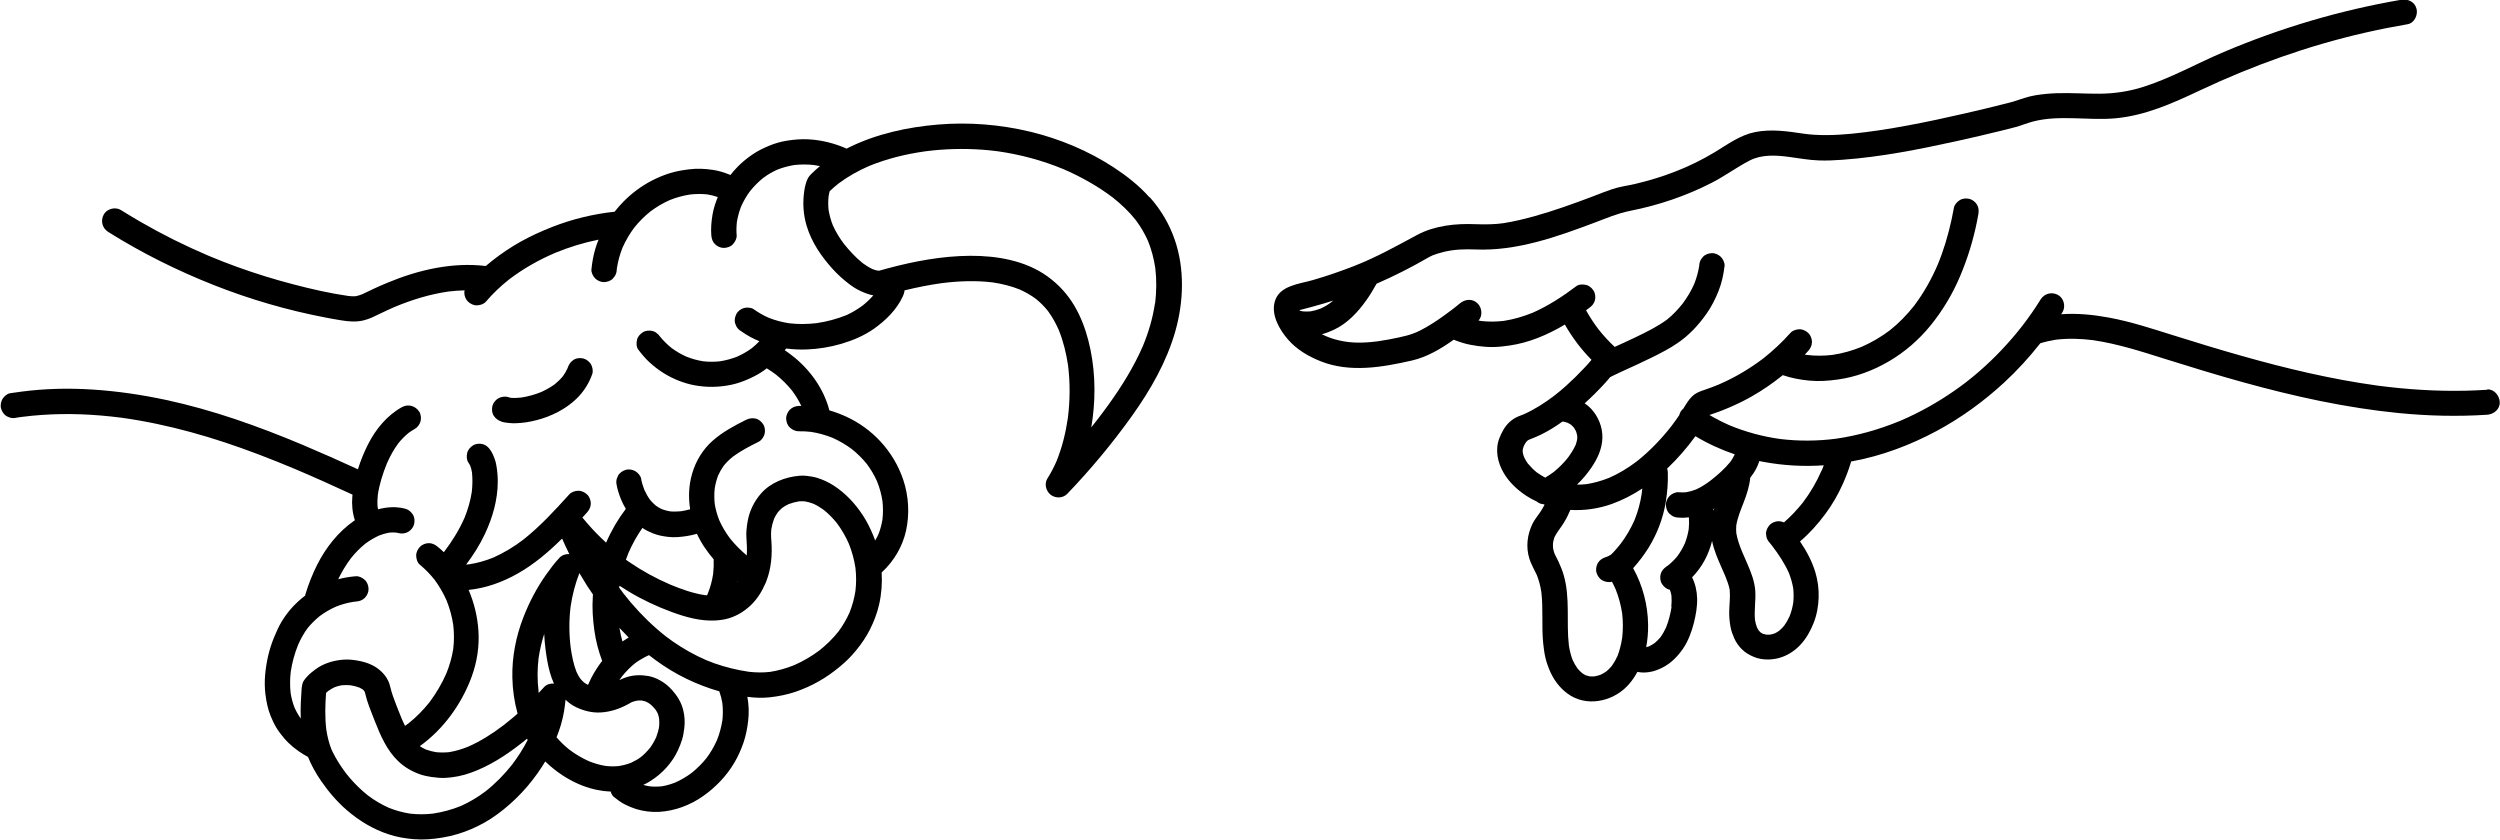 <?xml version="1.0" encoding="UTF-8"?>
<svg id="Capa_1" data-name="Capa 1" xmlns="http://www.w3.org/2000/svg" version="1.1" viewBox="0 0 416.16 139.76">
  <defs>
    <style>
      .cls-1 {
        fill: #000;
        stroke-width: 0px;
      }
    </style>
  </defs>
  <path class="cls-1" d="M191.35,32.85c-1.71-1.93-3.78-3.56-5.93-4.97-4.25-2.78-9.05-4.79-13.99-5.97-4.97-1.19-10.15-1.6-15.24-1.18-5.15.43-10.3,1.55-14.95,3.85-.1.05-.2.1-.3.16-2.03-.89-4.16-1.43-6.39-1.55-1.2-.06-2.38.04-3.56.23-1.01.16-1.99.44-2.93.83-.98.41-1.92.86-2.79,1.46-.86.58-1.67,1.24-2.41,1.98-.45.45-.87.93-1.27,1.44-.93-.39-1.9-.7-2.9-.85-1.34-.2-2.65-.26-4-.09-1.13.14-2.24.33-3.32.68-.99.32-1.97.73-2.89,1.21-1.72.89-3.31,2.08-4.67,3.46-.53.53-1.03,1.1-1.5,1.7-3.56.39-7.05,1.23-10.39,2.54-1.79.7-3.54,1.5-5.22,2.43-1.65.92-3.2,1.97-4.69,3.13-.39.3-.77.62-1.15.94-5.52-.67-11.16.63-16.25,2.74-.83.34-1.66.7-2.47,1.08-.63.29-1.24.61-1.87.89-.35.14-.7.25-1.07.32-.4.03-.8,0-1.2-.04-3.11-.45-6.21-1.16-9.25-1.96-3.12-.81-6.2-1.77-9.23-2.86-1.62-.59-3.22-1.21-4.81-1.88-3.91-1.66-7.72-3.56-11.4-5.69-1.07-.62-2.12-1.26-3.17-1.91-.93-.59-2.36-.23-2.88.76-.55,1.04-.24,2.25.76,2.88,5.59,3.51,11.51,6.45,17.64,8.87,5.96,2.35,12.14,4.15,18.44,5.36.87.17,1.75.33,2.63.47,1.29.21,2.52.33,3.8.02.99-.24,1.91-.72,2.82-1.16.8-.39,1.61-.76,2.42-1.11,2.85-1.18,5.81-2.09,8.86-2.53.9-.11,1.8-.18,2.7-.2-.03.13-.04.26-.04.39,0,.52.23,1.13.62,1.49.4.37.93.64,1.49.62.53-.02,1.13-.2,1.49-.62,1.16-1.36,2.46-2.59,3.86-3.7,2.34-1.78,4.92-3.24,7.62-4.4,2.35-.97,4.78-1.72,7.27-2.22-.2.49-.38,1-.53,1.5-.34,1.13-.54,2.29-.66,3.46-.05.5.27,1.14.62,1.49.37.37.96.64,1.49.62.54-.02,1.11-.2,1.49-.62.11-.14.22-.28.33-.43.19-.33.29-.68.29-1.06,0-.08.02-.15.03-.23.18-1.17.5-2.32.94-3.42.52-1.16,1.16-2.26,1.92-3.28.81-1.02,1.73-1.94,2.75-2.75.99-.74,2.06-1.37,3.19-1.87,1.08-.43,2.21-.74,3.36-.92.96-.11,1.93-.12,2.89-.02.59.1,1.18.24,1.74.44-.38.93-.7,1.88-.87,2.88-.2,1.15-.3,2.32-.21,3.48.05.57.2,1.08.62,1.49.37.37.96.64,1.49.62.54-.02,1.11-.2,1.49-.62.36-.39.66-.94.62-1.49-.06-.75-.04-1.49.04-2.23.15-.89.39-1.76.72-2.6.4-.88.88-1.72,1.46-2.5.66-.82,1.4-1.57,2.22-2.23.73-.54,1.52-1,2.35-1.37.9-.35,1.84-.6,2.79-.76,1.1-.12,2.21-.12,3.31,0,.33.05.65.11.98.18-.5.42-.99.85-1.45,1.31-.4.39-.58.69-.77,1.2-.04.11-.08.22-.11.32-.14.44-.23.88-.29,1.33-.28,1.94-.17,3.89.4,5.78.82,2.72,2.42,5.07,4.31,7.16.83.92,1.74,1.74,2.73,2.5.6.46,1.24.88,1.93,1.19.67.31,1.39.59,2.13.73-.53.61-1.12,1.16-1.75,1.67-.85.63-1.77,1.18-2.73,1.62-1.59.64-3.26,1.08-4.95,1.33-1.53.18-3.07.2-4.59.02-1.16-.18-2.3-.48-3.39-.91-.88-.39-1.71-.86-2.49-1.42-.42-.3-1.14-.34-1.62-.21-.49.13-1.02.51-1.26.97-.26.49-.39,1.08-.21,1.62.07.17.14.34.21.5.19.32.44.57.76.76.95.68,1.97,1.24,3.05,1.68-.39.41-.81.8-1.26,1.16-.75.55-1.56,1.01-2.4,1.39-.93.37-1.89.63-2.88.79-.93.1-1.87.11-2.8,0-.96-.15-1.9-.41-2.8-.77-.87-.39-1.7-.87-2.46-1.43-.72-.58-1.38-1.23-1.97-1.95-.13-.21-.29-.38-.49-.51-.2-.19-.44-.31-.72-.38-.5-.14-1.17-.08-1.62.21-.45.29-.85.72-.97,1.26-.12.51-.12,1.18.21,1.62.6.79,1.23,1.55,1.97,2.21.72.65,1.51,1.25,2.34,1.76,1.53.94,3.28,1.64,5.05,1.97,2.01.37,4,.35,6.01-.06.83-.17,1.64-.42,2.42-.74.94-.39,1.85-.82,2.71-1.38.31-.2.6-.42.89-.64.52.32,1.03.66,1.52,1.03.99.8,1.9,1.7,2.7,2.69.59.8,1.11,1.64,1.53,2.54-.14,0-.28,0-.41,0-.55.01-1.1.23-1.49.62-.37.37-.64.96-.62,1.49.02.54.2,1.11.62,1.49.41.37.92.63,1.49.62.68-.01,1.36.02,2.04.1,1.21.19,2.39.52,3.53.97,1.15.51,2.25,1.15,3.26,1.9.93.75,1.78,1.59,2.52,2.51.66.9,1.23,1.86,1.68,2.88.42,1.05.72,2.14.89,3.26.11,1.01.12,2.04,0,3.05-.13.81-.34,1.61-.63,2.38-.17.39-.37.77-.58,1.13-.1-.29-.21-.57-.33-.85-.49-1.17-1.03-2.3-1.73-3.35-1.27-1.94-2.88-3.67-4.84-4.94-.86-.56-1.82-1-2.8-1.3-.56-.17-1.14-.25-1.72-.32-.39-.05-.78-.05-1.17-.02-2.37.2-4.81,1.13-6.41,2.95-1.16,1.32-1.95,2.95-2.24,4.68-.16.91-.27,1.86-.19,2.78.08.95.11,1.91.05,2.86-1.03-.87-1.98-1.82-2.82-2.88-.69-.93-1.29-1.93-1.76-2.99-.34-.87-.6-1.77-.75-2.7-.09-.87-.1-1.74,0-2.61.12-.72.3-1.43.56-2.12.26-.58.58-1.14.95-1.66.46-.56.99-1.07,1.56-1.52,1.32-.97,2.78-1.72,4.25-2.45.45-.23.84-.78.97-1.26.14-.5.08-1.17-.21-1.62-.29-.45-.72-.85-1.26-.97-.57-.13-1.09-.05-1.62.21-1.94.97-3.85,1.99-5.5,3.43-1.67,1.46-2.86,3.41-3.47,5.54-.56,1.93-.64,3.95-.32,5.91-.5.14-1,.25-1.51.33-.62.06-1.23.08-1.85.02-.46-.08-.91-.2-1.34-.36-.35-.17-.69-.36-1.01-.59-.34-.29-.66-.61-.95-.95-.39-.53-.71-1.11-.98-1.71-.21-.55-.39-1.11-.5-1.69,0-.04-.02-.09-.02-.13-.08-.49-.56-1.02-.97-1.26-.45-.26-1.12-.38-1.62-.21-.51.16-1,.48-1.26.97-.07.17-.14.34-.21.5-.1.37-.1.75,0,1.12.05.35.15.69.25,1.02.29.95.68,1.9,1.19,2.76.02.04.05.07.07.11-1.32,1.74-2.42,3.63-3.28,5.63-1.11-1.01-2.16-2.09-3.15-3.23-.27-.31-.54-.63-.8-.95.26-.29.52-.57.78-.86.37-.41.62-.92.62-1.49,0-.52-.23-1.13-.62-1.49-.4-.37-.93-.64-1.49-.62-.54.02-1.11.2-1.49.62-2.4,2.65-4.83,5.3-7.64,7.52-1.55,1.18-3.22,2.2-5.01,2.99-1.28.52-2.62.9-3.98,1.11-.18.02-.35.04-.53.05,1.21-1.6,2.29-3.3,3.14-5.12,1.28-2.73,2.12-5.65,2.13-8.69,0-.91-.08-1.83-.24-2.73-.06-.36-.15-.72-.28-1.07-.19-.51-.4-1.02-.72-1.47-.32-.46-.71-.82-1.26-.97-.5-.14-1.17-.08-1.62.21-.45.29-.85.72-.97,1.26-.12.53-.11,1.16.21,1.62.12.17.22.36.32.55.12.35.21.71.27,1.08.11,1.07.09,2.15-.03,3.21-.22,1.47-.64,2.9-1.19,4.28-.88,2.02-2.05,3.91-3.38,5.66-.03.04-.06.08-.09.12-.32-.31-.65-.61-1-.89-.44-.36-.89-.62-1.49-.62-.52,0-1.13.23-1.49.62-.37.4-.64.93-.62,1.49.02.53.19,1.14.62,1.49.91.75,1.72,1.59,2.45,2.51.78,1.06,1.44,2.2,1.98,3.41.53,1.32.91,2.69,1.12,4.1.15,1.32.16,2.66,0,3.98-.22,1.4-.61,2.76-1.14,4.07-.75,1.71-1.7,3.33-2.82,4.82-1.02,1.28-2.17,2.46-3.45,3.48-.2.15-.41.3-.62.45-.19-.38-.37-.77-.54-1.16-.31-.74-.6-1.49-.89-2.24-.41-1.06-.81-2.11-1.06-3.22-.31-1.34-1.26-2.44-2.4-3.17-.74-.47-1.62-.79-2.47-.97-1.01-.22-2.07-.36-3.1-.25-1.6.16-3.16.64-4.46,1.61-.46.34-.92.7-1.31,1.12-.23.25-.49.53-.66.82-.34.6-.32,1.41-.37,2.1-.04.52-.07,1.04-.09,1.56-.03.86-.04,1.72,0,2.58-.41-.58-.76-1.19-1.05-1.84-.3-.78-.51-1.58-.64-2.4-.13-1.18-.12-2.38.02-3.56.23-1.55.65-3.07,1.24-4.51.42-.96.93-1.87,1.54-2.71.61-.75,1.3-1.43,2.05-2.04.83-.62,1.73-1.14,2.67-1.56.95-.38,1.93-.65,2.93-.81.14-.02.27-.03.41-.04.57-.05,1.07-.2,1.49-.62.37-.37.64-.96.62-1.49-.02-.54-.2-1.11-.62-1.49-.39-.36-.94-.66-1.49-.62-.94.08-1.88.22-2.79.46-.05.01-.11.03-.16.05.6-1.23,1.3-2.41,2.13-3.51.71-.89,1.5-1.7,2.39-2.42.72-.53,1.49-.99,2.3-1.36.55-.21,1.11-.38,1.69-.48.4-.04.8-.04,1.2,0,.11.02.23.05.34.08.53.14,1.14.07,1.62-.21.44-.26.85-.76.97-1.26.12-.54.1-1.14-.21-1.62-.29-.46-.72-.83-1.26-.97-1.49-.39-3.04-.3-4.52.1-.03-.13-.05-.26-.08-.39-.06-.67-.04-1.33.03-2,.27-1.8.83-3.58,1.52-5.26.51-1.17,1.13-2.3,1.89-3.33.52-.65,1.1-1.24,1.74-1.76.32-.23.65-.44.99-.63.46-.25.83-.76.97-1.26.14-.5.08-1.17-.21-1.62-.63-.98-1.85-1.33-2.88-.76-2.5,1.38-4.39,3.7-5.66,6.22-.66,1.31-1.23,2.7-1.67,4.13-3.06-1.41-6.14-2.78-9.25-4.09-3.67-1.54-7.38-2.98-11.15-4.25-3.78-1.27-7.61-2.36-11.51-3.2-4.06-.87-8.19-1.48-12.34-1.74-3.92-.25-7.86-.16-11.76.35-.64.08-1.27.17-1.91.27-.49.08-1.02.56-1.26.97-.26.45-.38,1.12-.21,1.62.16.51.48,1,.97,1.26.17.07.34.14.5.21.37.1.75.1,1.12,0,.31-.05.62-.09.92-.13,4.31-.55,8.67-.59,13-.23,1.17.1,2.33.22,3.49.37,3.9.54,7.76,1.36,11.56,2.4,3.85,1.05,7.63,2.32,11.36,3.74,2.01.76,4.01,1.57,5.99,2.4,3.22,1.36,6.41,2.8,9.58,4.27,0,.09-.02.19-.03.28-.12,1.34,0,2.7.42,3.98-.05.03-.1.07-.15.1-2.64,1.86-4.67,4.43-6.12,7.3-.8,1.59-1.46,3.26-1.97,4.96-.02.06-.03.13-.05.2-.42.32-.82.65-1.2,1-1.03.94-1.93,2.04-2.65,3.23-.52.85-.92,1.76-1.3,2.68-.83,2-1.31,4.13-1.5,6.29-.09,1.06-.08,2.14.05,3.2.16,1.24.39,2.45.87,3.62.28.67.57,1.33.95,1.95.38.62.83,1.21,1.3,1.76.91,1.07,2.05,1.97,3.24,2.7.24.15.48.28.73.41.57,1.41,1.3,2.72,2.16,3.97,1.23,1.79,2.66,3.47,4.3,4.89,2.03,1.75,4.31,3.14,6.86,3.99,1.38.47,2.82.72,4.27.84,1.61.13,3.22,0,4.81-.27,3.3-.55,6.47-1.93,9.16-3.91,2.93-2.16,5.42-4.83,7.39-7.89.19-.29.36-.58.54-.87.86.84,1.81,1.6,2.83,2.28,1.64,1.08,3.5,1.94,5.42,2.38.39.09.78.15,1.17.21.18.05.36.07.55.07.31.04.62.06.93.07.09.35.26.68.53.9.55.44,1.1.86,1.72,1.19.62.33,1.29.61,1.96.82,1.24.38,2.59.55,3.88.47,2.6-.15,5.13-1.11,7.26-2.6,2.11-1.48,3.92-3.36,5.23-5.58.63-1.07,1.14-2.22,1.54-3.39.39-1.16.62-2.35.76-3.57.16-1.34.11-2.69-.13-4.01.04,0,.08.01.13.02,1.21.16,2.42.19,3.63.06,1.41-.16,2.8-.43,4.15-.88,1.36-.46,2.7-1.05,3.95-1.76,1.27-.71,2.46-1.57,3.58-2.5.97-.8,1.87-1.69,2.66-2.67.89-1.09,1.69-2.24,2.32-3.51.65-1.31,1.19-2.7,1.51-4.13.4-1.76.53-3.55.42-5.33.03-.02.06-.05.08-.07,1.97-1.83,3.42-4.29,3.99-6.92.6-2.77.43-5.71-.46-8.39-.81-2.43-2.13-4.63-3.88-6.5-1.57-1.68-3.5-3.08-5.59-4.04-.92-.42-1.87-.78-2.84-1.06-.93-3.59-3.24-6.81-6.14-9.07-.42-.33-.84-.64-1.28-.93.07-.1.14-.2.22-.3,1.13.15,2.26.2,3.38.16,1.96-.07,3.93-.39,5.81-.94,1.9-.56,3.76-1.34,5.39-2.48,2-1.41,3.83-3.2,4.86-5.45.15-.32.25-.64.28-.97,2.02-.49,4.05-.9,6.11-1.19,2.84-.36,5.72-.48,8.57-.13,1.54.23,3.05.6,4.49,1.18.93.42,1.82.92,2.65,1.53.75.6,1.44,1.29,2.04,2.04.71.97,1.29,2.01,1.78,3.11.78,1.91,1.27,3.92,1.57,5.95.36,2.9.34,5.85-.03,8.75-.36,2.48-.96,4.93-1.91,7.25-.43.98-.92,1.92-1.49,2.82-.57.88-.25,2.1.54,2.72.81.62,2.03.6,2.76-.16,3.9-4.07,7.53-8.42,10.8-13.01,3.06-4.29,5.74-8.96,7.19-14.06,1.4-4.93,1.58-10.44-.13-15.32-.91-2.59-2.28-4.9-4.1-6.95ZM122.76,96.89s.01-.09.02-.14c0,0,.01,0,.02.01,0,0,.02.01.03.02-.02.03-.05.07-.07.1ZM108.77,88.81c.79.32,1.6.46,2.44.56,1.07.13,2.14.02,3.2-.15.54-.09,1.08-.21,1.6-.36.38.81.82,1.59,1.32,2.33.45.66.95,1.3,1.47,1.92.03.82,0,1.63-.09,2.45-.17,1.09-.45,2.16-.86,3.19-.05.12-.11.23-.16.35-.14-.01-.28-.02-.43-.04-1.94-.3-3.83-.98-5.65-1.73-2.41-1.03-4.72-2.3-6.88-3.78-.18-.13-.36-.26-.54-.38.14-.38.28-.77.43-1.14.64-1.46,1.41-2.85,2.32-4.15.56.39,1.17.67,1.81.93ZM104.45,105.92c.07.07.13.13.2.2-.35.21-.7.43-1.04.66-.2-.74-.37-1.5-.5-2.26.44.48.88.94,1.34,1.4ZM96.65,113.04c-.27-.38-.5-.78-.69-1.21-.49-1.26-.75-2.6-.95-3.93-.29-2.31-.31-4.64-.02-6.95.28-1.9.76-3.77,1.46-5.55.41.7.83,1.4,1.26,2.08.32.5.66,1,1,1.49,0,.12-.02.24-.03.35-.13,1.89,0,3.76.26,5.63.24,1.73.68,3.43,1.3,5.06-.68.88-1.28,1.82-1.79,2.8-.2.39-.39.8-.57,1.2-.22-.11-.43-.24-.63-.38-.22-.19-.42-.39-.6-.6ZM89.65,115.03c-.22-1.81-.21-3.64,0-5.45.2-1.38.52-2.73.94-4.06.04.86.11,1.71.22,2.56.17,1.28.37,2.57.72,3.82.18.63.4,1.27.68,1.89-.6-.05-1.24.14-1.64.59-.29.33-.59.65-.89.96-.02-.11-.03-.21-.05-.32ZM78.52,112.63c.89-2.43,1.3-5.07,1.12-7.65-.16-2.36-.71-4.62-1.63-6.78,2.85-.29,5.6-1.28,8.09-2.68,2.77-1.55,5.22-3.64,7.47-5.87.16.38.33.75.5,1.12.22.49.46.98.7,1.47-.59-.04-1.19.14-1.62.59-.83.87-1.56,1.87-2.26,2.85-1.54,2.18-2.78,4.55-3.75,7.04-1.25,3.19-1.93,6.66-1.85,10.09.04,2.01.33,4.04.87,5.98-.24.22-.49.43-.74.64-.51.43-1.02.85-1.55,1.26-1.86,1.41-3.83,2.69-5.98,3.62-1.02.41-2.07.72-3.15.9-.72.07-1.43.07-2.15,0-.59-.1-1.16-.24-1.72-.45-.34-.16-.67-.34-.99-.55,3.97-2.85,6.96-7.02,8.65-11.59ZM85.28,127.24c-1.31,1.66-2.8,3.19-4.47,4.5-1.28.96-2.65,1.79-4.12,2.44-1.47.59-3.01,1.01-4.57,1.25-1.29.15-2.59.16-3.87.01-1.2-.19-2.37-.51-3.5-.96-1.24-.55-2.42-1.25-3.51-2.07-1.12-.89-2.14-1.89-3.06-2.97-.2-.23-.39-.47-.58-.71-.83-1.1-1.58-2.26-2.19-3.49-.08-.16-.15-.32-.23-.48-.42-1.06-.69-2.18-.86-3.31-.25-2.03-.19-4.08-.04-6.11.12-.11.23-.22.36-.32.34-.24.7-.45,1.07-.63.38-.14.77-.25,1.17-.32.49-.04.97-.04,1.46,0,.52.09,1.03.21,1.52.4.17.08.34.18.5.28.09.08.18.17.26.26.04.06.07.12.1.17.02.06.04.12.05.18.35,1.54.97,3.01,1.54,4.47.51,1.29,1.03,2.59,1.7,3.81.6,1.11,1.35,2.18,2.26,3.05,1.04,1,2.27,1.72,3.63,2.2.61.21,1.24.35,1.87.44.8.11,1.59.2,2.4.16,1.45-.08,2.9-.38,4.27-.88,3.03-1.1,5.71-2.83,8.24-4.8.35-.27.7-.55,1.05-.84.04.07.08.14.11.21-.73,1.43-1.6,2.78-2.56,4.06ZM92.64,122.75c.56-1.38.99-2.8,1.24-4.27.11-.66.2-1.33.26-2,.55.53,1.16.97,1.86,1.29,1.25.57,2.6.91,3.98.83,1.6-.09,3.1-.58,4.5-1.34.24-.13.47-.27.71-.39.3-.11.61-.19.93-.25.25-.02.51-.02.76,0,.23.04.45.11.66.18.23.11.46.25.67.39.32.27.61.56.87.88.15.22.29.45.41.69.1.28.18.57.23.86.04.44.04.88,0,1.33-.1.61-.27,1.21-.49,1.78-.29.63-.64,1.23-1.05,1.8-.44.53-.92,1.02-1.45,1.46-.53.39-1.1.72-1.69.99-.65.25-1.33.43-2.02.54-.67.07-1.34.07-2.01,0-.09-.02-.19-.03-.28-.03-.91-.15-1.8-.42-2.66-.76-1.16-.51-2.25-1.16-3.27-1.92-.78-.62-1.5-1.31-2.15-2.07ZM120.24,119.96c-.17,1.12-.48,2.21-.9,3.27-.47,1.05-1.04,2.04-1.73,2.96-.73.91-1.56,1.73-2.46,2.46-.85.63-1.76,1.17-2.72,1.6-.73.29-1.48.51-2.25.64-.69.07-1.38.08-2.08,0-.34-.06-.68-.13-1.02-.23.41-.19.8-.4,1.18-.64,1.97-1.23,3.65-3.05,4.61-5.17.26-.58.51-1.17.69-1.79.18-.61.27-1.22.35-1.85.13-1.01.06-2.06-.19-3.05-.31-1.26-.98-2.32-1.83-3.28-.56-.63-1.24-1.19-1.97-1.6-.62-.35-1.32-.63-2.02-.75-1.21-.21-2.44-.18-3.62.2-.41.13-.8.3-1.18.49.15-.22.3-.44.46-.65.63-.78,1.34-1.5,2.12-2.14.71-.52,1.47-.97,2.28-1.34.03-.01.06-.02.08-.03.36.29.73.57,1.11.84,1.61,1.18,3.32,2.22,5.12,3.09,1.76.85,3.59,1.56,5.47,2.09.23.64.4,1.3.51,1.97.11.96.1,1.94,0,2.9ZM142.4,98.37c-.19,1.23-.52,2.43-.98,3.59-.5,1.12-1.12,2.19-1.85,3.17-.92,1.16-1.99,2.2-3.14,3.12-1.31.99-2.74,1.82-4.24,2.48-1.3.52-2.65.91-4.03,1.12-1.17.13-2.32.11-3.49-.02-1.97-.29-3.9-.76-5.77-1.42-.45-.16-.9-.34-1.34-.52-1.94-.84-3.79-1.88-5.52-3.08-.42-.29-.82-.59-1.22-.89-2.12-1.67-4.06-3.57-5.81-5.62-.41-.48-.81-.98-1.2-1.48-.25-.33-.49-.65-.74-.99.02-.11.03-.22.05-.33.52.34,1.04.67,1.57.99,2.27,1.36,4.68,2.49,7.16,3.4,2.32.85,4.77,1.53,7.24,1.4.01,0,.02,0,.03,0,.5-.03,1.01-.09,1.51-.19,1.63-.33,3.13-1.19,4.33-2.33,1.07-1.02,1.85-2.26,2.43-3.61.09-.15.15-.31.2-.48.8-2.06.98-4.38.82-6.57-.03-.42-.07-.82-.06-1.24,0-.27.03-.53.05-.8.1-.59.25-1.17.46-1.73.18-.37.38-.73.62-1.06.23-.27.48-.52.75-.75.33-.23.68-.44,1.05-.61.55-.21,1.12-.36,1.71-.46.33-.03.67-.03,1,0,.49.09.96.22,1.42.4.61.28,1.18.63,1.73,1.03.8.65,1.53,1.39,2.17,2.19.79,1.06,1.46,2.21,1.99,3.42.52,1.29.89,2.64,1.1,4.02.15,1.28.15,2.57,0,3.85ZM192.26,50.49c-.36,2.45-1.06,4.82-2.01,7.11-1.51,3.48-3.53,6.72-5.74,9.79-.62.86-1.25,1.7-1.9,2.54-.32.41-.63.81-.95,1.21.08-.49.15-.98.22-1.48.56-4.31.38-8.81-.72-13.03-.52-2-1.28-3.99-2.34-5.77-1.14-1.92-2.63-3.53-4.44-4.84-3.67-2.66-8.45-3.46-12.89-3.44-4.64.03-9.29.9-13.76,2.1-.46.12-.92.25-1.37.38-.07,0-.14,0-.21,0-.31-.06-.61-.15-.9-.26-.57-.27-1.11-.61-1.62-.98-1.2-.96-2.25-2.1-3.2-3.3-.7-.94-1.31-1.94-1.79-3.01-.33-.83-.57-1.69-.71-2.57-.08-.75-.08-1.51,0-2.26.05-.29.1-.57.18-.85.47-.45.96-.88,1.47-1.28,1.58-1.18,3.31-2.15,5.12-2.93,2.98-1.22,6.13-1.98,9.31-2.43,3.15-.41,6.34-.5,9.51-.27.86.06,1.71.15,2.56.26,3.73.53,7.38,1.51,10.86,2.94,2.93,1.26,5.75,2.83,8.3,4.76,1.41,1.12,2.72,2.36,3.84,3.77.79,1.07,1.47,2.22,2.01,3.43.59,1.45.99,2.97,1.22,4.52.24,1.95.21,3.93-.02,5.88Z"/>
  <path class="cls-1" d="M83.42,70.17c.44.16.94.2,1.4.25.38.04.76.05,1.14.03,1.12-.04,2.25-.22,3.33-.5,2.46-.63,4.86-1.82,6.7-3.6,1.18-1.14,2.05-2.54,2.6-4.08.17-.49.05-1.18-.21-1.62-.26-.44-.76-.85-1.26-.97-.54-.12-1.14-.1-1.62.21-.48.31-.78.72-.97,1.26-.02.06-.05.13-.07.19-.21.45-.46.87-.74,1.27-.41.5-.88.95-1.38,1.36-.71.51-1.48.94-2.28,1.3-1.06.43-2.18.74-3.31.91-.58.06-1.16.09-1.74.04-.15-.03-.3-.07-.45-.12-.49-.17-1.18-.04-1.62.21-.44.26-.85.76-.97,1.26-.12.54-.1,1.14.21,1.62.31.48.72.78,1.26.97Z"/>
  <path class="cls-1" d="M414.05,64.88c-4.83.32-9.68.2-14.49-.26-1.29-.12-2.57-.27-3.86-.44-7.62-1.05-15.11-2.84-22.51-4.93-3.78-1.07-7.55-2.22-11.3-3.4-3.59-1.12-7.17-2.31-10.87-2.99-2.6-.48-5.27-.74-7.91-.55.07-.12.15-.23.22-.34.58-.94.23-2.36-.76-2.88-1.03-.55-2.26-.24-2.88.76-.94,1.52-1.96,2.98-3.05,4.4-2.15,2.75-4.56,5.31-7.2,7.6-.71.62-1.44,1.21-2.18,1.79-2.63,2.01-5.44,3.77-8.4,5.24-.84.42-1.69.81-2.56,1.18-3.44,1.42-7.04,2.45-10.73,2.98-3.09.39-6.21.41-9.29.03-2.85-.4-5.65-1.15-8.31-2.25-1.17-.51-2.3-1.09-3.4-1.73.02,0,.03-.02.05-.03.49-.18,1-.34,1.49-.52.73-.27,1.44-.57,2.15-.88,1.15-.5,2.27-1.06,3.36-1.68,1.81-1.03,3.53-2.22,5.15-3.53,1.43.49,2.92.77,4.43.91,1.58.15,3.15.04,4.72-.18,2.98-.41,5.88-1.49,8.48-3.01,2.66-1.55,5.03-3.6,6.97-5.99,2.02-2.49,3.66-5.23,4.91-8.18,1.26-2.97,2.2-6.03,2.83-9.19.07-.37.14-.74.21-1.11.1-.57.09-1.11-.21-1.62-.26-.44-.76-.85-1.26-.97-.54-.12-1.14-.1-1.62.21-.44.28-.87.73-.97,1.26-.47,2.61-1.12,5.19-2.01,7.69-.22.62-.46,1.23-.71,1.84-1.04,2.4-2.33,4.7-3.91,6.79-1.2,1.52-2.55,2.91-4.07,4.11-1.44,1.08-3,2-4.65,2.72-1.57.64-3.2,1.1-4.87,1.35-1.43.17-2.87.18-4.3,0-.1-.02-.2-.03-.3-.05.19-.2.38-.41.57-.62.37-.42.62-.92.62-1.49,0-.52-.23-1.13-.62-1.49-.4-.37-.93-.64-1.49-.62-.54.02-1.12.2-1.49.62-1.37,1.54-2.88,2.95-4.5,4.23-2.3,1.75-4.8,3.22-7.45,4.36-.68.28-1.36.54-2.06.78-.52.18-1.05.35-1.54.6-.64.33-1.1.86-1.51,1.43-.27.38-.51.78-.75,1.18-.2.16-.36.35-.47.55-.09.17-.16.35-.21.54-.42.63-.87,1.25-1.33,1.86-1.7,2.16-3.62,4.17-5.78,5.87-1.42,1.07-2.95,2.01-4.59,2.72-1.2.48-2.45.84-3.73,1.04-.53.06-1.07.09-1.6.09.92-.88,1.74-1.86,2.45-2.91.98-1.45,1.74-3.1,1.78-4.87.05-1.79-.68-3.58-1.9-4.88-.32-.34-.68-.63-1.05-.88,1.15-1.03,2.24-2.12,3.28-3.25.33-.36.65-.72.95-1.1.22-.13.45-.23.67-.34.18-.09.36-.17.53-.25.09-.04.18-.08.27-.13.29-.14.59-.27.89-.41,1.54-.7,3.08-1.4,4.59-2.15,1.48-.73,2.97-1.49,4.33-2.43,1.89-1.29,3.45-2.98,4.77-4.85.83-1.18,1.48-2.46,2.01-3.8.54-1.35.83-2.74,1-4.18.06-.5-.28-1.15-.62-1.49-.37-.37-.96-.64-1.49-.62-.54.02-1.11.2-1.49.62-.11.14-.22.28-.33.43-.19.32-.28.67-.29,1.04-.16,1.05-.45,2.07-.84,3.05-.51,1.16-1.17,2.25-1.92,3.26-.76.95-1.6,1.85-2.55,2.62-1.64,1.22-3.53,2.14-5.37,3.02-1.12.54-2.26,1.05-3.39,1.57-.98-.91-1.88-1.89-2.71-2.94-.76-1-1.45-2.06-2.06-3.16.17-.12.33-.24.5-.37.46-.34.81-.69.97-1.26.14-.5.08-1.17-.21-1.62-.29-.45-.72-.85-1.26-.97-.51-.12-1.18-.12-1.62.21-2.27,1.71-4.66,3.27-7.26,4.42-1.55.63-3.17,1.1-4.83,1.36-1.24.14-2.48.16-3.72.02-.16-.02-.32-.05-.47-.08.72-.77.58-2.13-.14-2.84-.86-.86-2.11-.74-2.98,0-.16.14-.33.28-.5.41-.17.14-.34.28-.52.41-.08.06-.16.13-.25.19-.1.07-.19.15-.29.22-1.27.96-2.57,1.87-3.94,2.67-1.65.97-2.67,1.33-4.62,1.75-2.33.5-4.68.92-7.07.86-1.86-.04-3.98-.47-5.77-1.39.71-.19,1.41-.46,2.06-.77,2.23-1.07,3.95-2.92,5.36-4.91.62-.87,1.17-1.8,1.69-2.73,2.96-1.29,5.83-2.75,8.63-4.37.14-.08.28-.15.42-.22.09-.05.19-.09.29-.14.61-.22,1.21-.42,1.85-.57,1.72-.41,3.4-.48,5.29-.4,6.82.28,13.44-2.07,19.74-4.44,1.98-.74,3.9-1.58,5.98-1.99,4.73-.93,9.35-2.49,13.64-4.7,2.16-1.11,4.11-2.57,6.27-3.68,2.03-1.04,4.36-.89,6.55-.6,1.68.22,3.34.54,5.04.59,1.26.04,2.53-.02,3.79-.11,6.42-.46,12.8-1.73,19.08-3.11,2.5-.55,4.98-1.13,7.46-1.74.76-.19,1.52-.38,2.28-.58.99-.26,1.93-.67,2.92-.93,4.49-1.18,9.24-.12,13.81-.55,4.96-.47,9.46-2.49,13.91-4.59,8.86-4.18,18.05-7.48,27.61-9.66,2.35-.54,4.71-1,7.08-1.41,1.12-.19,1.75-1.57,1.47-2.59-.33-1.19-1.46-1.66-2.59-1.47-10.14,1.74-20.02,4.67-29.5,8.69-4.47,1.89-8.75,4.33-13.38,5.8-2.38.76-4.74,1.11-7.23,1.14-2.42.02-4.85-.17-7.27-.08-1.16.04-2.31.15-3.46.34-1.3.21-2.45.66-3.69,1.05-.48.15-.97.25-1.45.38-2.16.55-4.34,1.07-6.51,1.57-6.27,1.44-12.88,2.8-18.92,3.4-2.65.26-5.59.35-7.98,0-2.71-.4-5.41-.82-8.13-.27-2.5.5-4.54,2.03-6.67,3.32-4.11,2.5-8.62,4.21-13.29,5.31-1.3.3-2.64.46-3.91.9-1.08.37-2.14.79-3.2,1.2-3.19,1.21-6.39,2.36-9.68,3.28-1.71.47-3.44.89-5.19,1.16-1.16.18-3.05.23-4.58.16-3.28-.14-6.84.22-9.77,1.81-3.38,1.82-6.68,3.66-10.27,5.08-2.31.91-4.65,1.72-7.04,2.41-2.28.67-5.62.89-6.36,3.63-.6,2.22.8,4.62,2.19,6.24,1.46,1.7,3.45,2.86,5.51,3.67,4.85,1.91,10.21.98,15.12-.14,2.53-.58,4.85-1.95,6.98-3.47.49.19.99.38,1.5.53.82.25,1.66.4,2.51.52.84.11,1.68.18,2.52.17.94-.01,1.88-.12,2.81-.26,3.16-.46,6.18-1.73,8.92-3.34.08-.05.16-.1.24-.15,1.21,2.14,2.72,4.13,4.44,5.88-.38.48-.81.93-1.23,1.38-.96,1.03-1.96,2.01-3.01,2.95-.65.58-1.31,1.14-2,1.67-1.56,1.18-3.22,2.25-5.01,3.05-.32.13-.64.25-.96.38-.56.24-1.04.55-1.48.97-.77.72-1.24,1.64-1.63,2.6-.78,1.92-.32,4.12.72,5.86.91,1.54,2.25,2.79,3.74,3.77.55.36,1.14.68,1.75.96.22.19.47.33.76.39.11.02.21.04.32.05.07.03.15.05.22.08-.21.4-.43.79-.68,1.17-.44.67-.98,1.28-1.33,2-.88,1.8-1.13,3.87-.53,5.8.3.97.83,1.83,1.25,2.75.36.91.6,1.85.75,2.82.33,2.81.03,5.65.3,8.47.08.86.2,1.72.4,2.56.2.83.5,1.62.85,2.39.72,1.56,1.91,3,3.4,3.88,3.21,1.88,7.45.69,9.75-2.09.5-.6.93-1.24,1.29-1.92.04.01.09.02.13.03.68.12,1.2.1,1.88,0,.77-.11,1.51-.41,2.2-.76,1.38-.7,2.5-1.85,3.37-3.11.87-1.27,1.43-2.78,1.81-4.27.34-1.35.6-2.77.55-4.17-.04-1.21-.3-2.39-.84-3.45.81-.83,1.51-1.77,2.07-2.8.56-1.03.98-2.13,1.26-3.26.16.78.39,1.53.68,2.29.46,1.2,1.01,2.36,1.51,3.54.31.76.6,1.53.75,2.33.11,1.24-.08,2.5-.09,3.74,0,.79.07,1.58.21,2.36.12.69.36,1.32.64,1.96.28.64.7,1.23,1.18,1.73.61.63,1.33,1.05,2.13,1.37,1.27.52,2.79.52,4.11.17,1.35-.36,2.6-1.16,3.55-2.17,1-1.06,1.68-2.29,2.22-3.63.54-1.34.8-2.81.85-4.25.05-1.42-.14-2.87-.55-4.23-.56-1.86-1.47-3.55-2.55-5.13,1.59-1.35,2.97-2.9,4.21-4.57,1.17-1.57,2.15-3.27,2.94-5.06.51-1.16.97-2.34,1.33-3.56.01-.04.02-.08.03-.12.08-.01.15-.03.23-.04,4.87-.9,9.58-2.67,13.93-5,4.08-2.18,7.87-4.93,11.27-8.06,2.19-2.02,4.21-4.23,6.06-6.58.85-.26,1.71-.45,2.58-.59,2.05-.25,4.11-.18,6.15.07,4.14.6,8.13,1.9,12.1,3.15,4.22,1.32,8.44,2.62,12.7,3.8,8.57,2.38,17.28,4.32,26.14,5.19,4.89.48,9.81.6,14.71.28,1.1-.07,2.16-.92,2.1-2.11-.05-1.08-.93-2.18-2.1-2.11ZM220.34,50.53c.53-.16,1.05-.32,1.58-.49-.12.11-.24.21-.36.31-.54.4-1.12.74-1.74,1.02-.54.21-1.09.36-1.66.46-.44.04-.88.04-1.32,0-.16-.03-.31-.06-.47-.11,0-.04-.02-.07-.03-.11.17-.03.36-.08.39-.09,1.2-.32,2.41-.63,3.6-.99ZM285.22,84.74s.1-.05.15-.08c-.04.11-.07.22-.11.33-.01-.08-.03-.17-.04-.25ZM268.37,62.39s0,0,0,0c-.09.11-.18.23-.26.34,0,0,0,0,0,0,.09-.11.18-.23.27-.35ZM264.98,59.96s-.06.08-.09.12l.09-.12s0,0,0,0ZM254.36,77.21c-.25-.36-.47-.73-.66-1.12-.09-.25-.16-.51-.22-.78-.01-.16-.01-.32,0-.48.04-.18.1-.36.16-.54.11-.24.24-.47.39-.69.09-.1.18-.2.28-.29.08-.05.16-.09.25-.13.65-.26,1.3-.51,1.93-.82.63-.31,1.25-.65,1.85-1.02.6-.36,1.18-.75,1.74-1.16.05,0,.09,0,.14,0,.24.05.48.11.71.19.21.1.41.22.61.35.16.14.31.29.45.45.13.19.24.39.35.59.08.24.15.48.2.73.02.22.02.44,0,.66-.06.33-.16.65-.27.96-.35.74-.79,1.43-1.27,2.08-.69.87-1.48,1.66-2.34,2.36-.46.35-.95.67-1.44.96-.49-.26-.96-.56-1.41-.88-.52-.42-1-.9-1.42-1.41ZM270.02,106.26c-.16,1-.4,1.99-.76,2.93-.26.58-.58,1.14-.95,1.66-.27.32-.56.62-.88.89-.31.22-.63.41-.97.57-.33.12-.67.22-1.02.28-.27.02-.54.02-.81,0-.21-.04-.42-.1-.63-.17-.22-.11-.43-.23-.63-.37-.27-.23-.52-.48-.75-.75-.33-.46-.61-.94-.84-1.45-.3-.78-.49-1.6-.62-2.43-.45-3.9.25-7.89-.87-11.72-.22-.75-.52-1.47-.84-2.18-.21-.45-.46-.89-.67-1.34-.11-.3-.19-.6-.25-.92-.03-.32-.03-.64,0-.96.06-.3.14-.6.24-.9.42-.85,1.06-1.57,1.55-2.38.42-.68.78-1.4,1.09-2.14,2.33.14,4.69-.2,6.9-.99,1.8-.65,3.49-1.52,5.07-2.57-.02.28-.05.56-.09.83-.23,1.53-.63,3.02-1.21,4.45-.62,1.4-1.39,2.71-2.31,3.93-.32.4-.65.8-1,1.18-.19.21-.38.42-.59.61-.17.11-.34.2-.52.29-.14.05-.28.1-.42.15-.52.17-.98.49-1.26.97-.26.45-.38,1.12-.21,1.62.16.51.48,1,.97,1.26.48.25,1.06.38,1.59.22.22.42.43.84.62,1.27.51,1.28.87,2.62,1.08,3.99.16,1.37.16,2.76,0,4.14ZM278.26,101.01c-.18,1.15-.47,2.3-.9,3.39-.27.6-.59,1.17-.97,1.7-.29.34-.6.65-.94.94-.3.21-.61.39-.93.55-.16.06-.32.11-.49.15.23-1.23.34-2.5.32-3.74-.04-3.28-.9-6.56-2.49-9.42.94-1.05,1.81-2.19,2.56-3.39,1.42-2.3,2.42-4.9,2.86-7.57.27-1.65.41-3.31.35-4.98,0-.22-.04-.43-.11-.64,1.73-1.64,3.31-3.45,4.71-5.39,2.05,1.24,4.26,2.25,6.54,3.02-.01.03-.02.07-.04.1-.2.42-.44.81-.71,1.18-.95,1.16-2.11,2.18-3.29,3.1-.75.57-1.55,1.08-2.4,1.47-.53.21-1.08.36-1.64.46-.42.04-.84.04-1.27,0-.5-.05-1.15.27-1.49.62-.37.37-.64.96-.62,1.49.02.54.2,1.11.62,1.49l.43.33c.33.19.68.29,1.06.29.58.06,1.15.03,1.72-.04.05.66.04,1.32-.03,1.98-.13.8-.34,1.58-.63,2.33-.34.75-.75,1.47-1.24,2.14-.45.55-.95,1.05-1.5,1.5-.11.08-.22.16-.33.24-.46.31-.82.71-.97,1.26-.14.5-.08,1.17.21,1.62.29.45.72.85,1.26.97.02,0,.04,0,.05.01.01.03.03.05.04.08.11.3.19.61.24.92.05.62.03,1.24-.03,1.85ZM303.23,78.32c-.82,1.9-1.87,3.69-3.12,5.34-.95,1.19-1.99,2.3-3.14,3.3-.29-.13-.62-.2-.88-.2-.52,0-1.13.23-1.49.62-.37.4-.64.93-.62,1.49.03.19.05.37.08.56.1.36.28.67.54.93.15.18.29.37.44.56,1.07,1.4,2.04,2.88,2.76,4.49.32.82.56,1.67.71,2.54.08.79.08,1.59,0,2.39-.12.76-.32,1.51-.6,2.23-.25.56-.55,1.09-.91,1.59-.26.31-.54.59-.84.85-.23.16-.47.3-.73.43-.24.09-.49.15-.75.2-.23.02-.47.02-.7,0-.18-.04-.36-.08-.53-.14-.12-.06-.24-.13-.35-.2-.11-.1-.21-.2-.31-.31-.12-.18-.23-.36-.32-.55-.15-.4-.25-.82-.33-1.24-.15-1.61.15-3.22.05-4.83-.11-1.61-.69-3.05-1.32-4.51-.29-.68-.59-1.35-.88-2.03-.41-1-.78-2.02-.96-3.09-.04-.44-.04-.88,0-1.32.23-1.32.75-2.56,1.23-3.8.52-1.33.95-2.67,1.09-4.09.17-.22.34-.45.5-.69.44-.65.78-1.35,1.01-2.09.24.05.48.1.72.14,3.32.62,6.67.8,10.01.57-.11.29-.22.59-.34.88Z"/>
</svg>